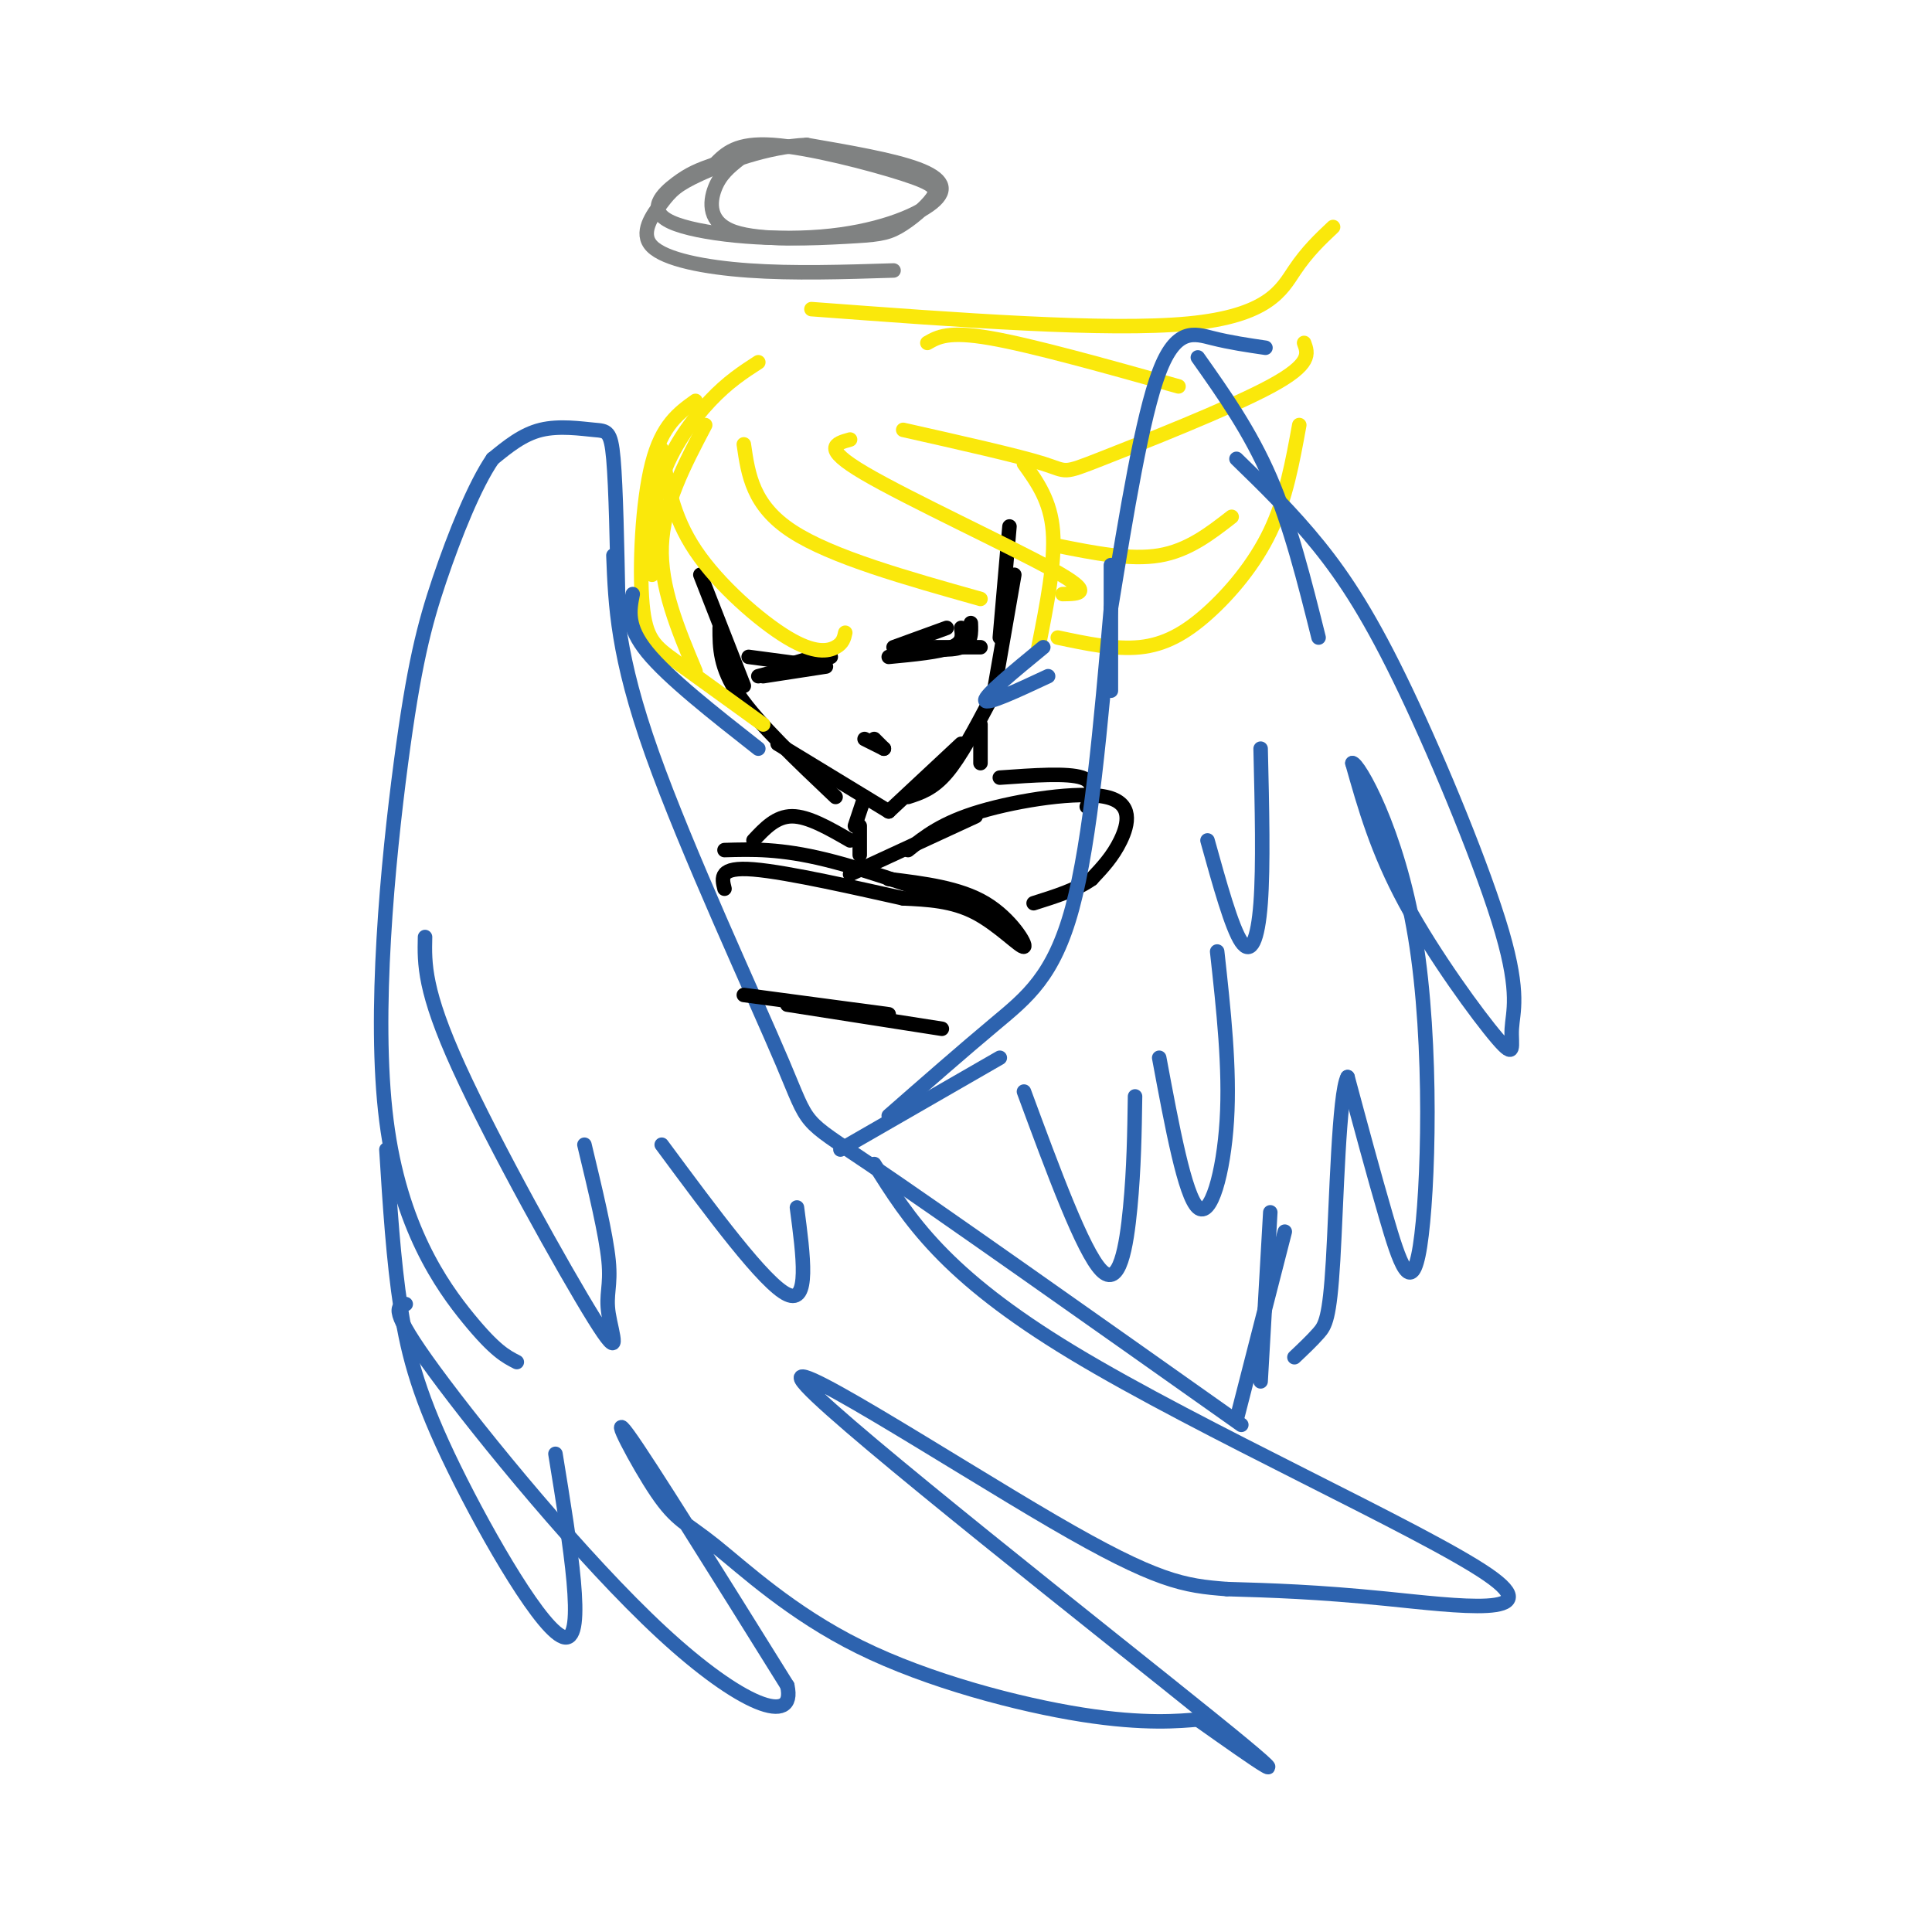 <svg viewBox='0 0 400 400' version='1.1' xmlns='http://www.w3.org/2000/svg' xmlns:xlink='http://www.w3.org/1999/xlink'><g fill='none' stroke='rgb(0,0,0)' stroke-width='3' stroke-linecap='round' stroke-linejoin='round'><path d='M145,119c0.000,0.000 9.000,23.000 9,23'/><path d='M149,130c0.000,4.083 0.000,8.167 4,14c4.000,5.833 12.000,13.417 20,21'/><path d='M161,154c0.000,0.000 23.000,14.000 23,14'/><path d='M184,168c0.000,0.000 15.000,-14.000 15,-14'/><path d='M188,165c2.583,-0.833 5.167,-1.667 8,-5c2.833,-3.333 5.917,-9.167 9,-15'/><path d='M206,142c0.000,0.000 4.000,-23.000 4,-23'/><path d='M209,109c0.000,0.000 -2.000,23.000 -2,23'/><path d='M155,136c0.000,0.000 15.000,2.000 15,2'/><path d='M171,138c0.000,0.000 -13.000,2.000 -13,2'/><path d='M157,140c0.000,0.000 15.000,-4.000 15,-4'/><path d='M172,135c0.000,0.000 -10.000,3.000 -10,3'/><path d='M185,134c0.000,0.000 11.000,-4.000 11,-4'/><path d='M184,136c5.250,-0.500 10.500,-1.000 13,-2c2.500,-1.000 2.250,-2.500 2,-4'/><path d='M201,129c0.083,2.083 0.167,4.167 -2,5c-2.167,0.833 -6.583,0.417 -11,0'/><path d='M188,134c0.000,0.000 15.000,0.000 15,0'/><path d='M179,153c0.000,0.000 4.000,2.000 4,2'/><path d='M181,153c0.000,0.000 2.000,2.000 2,2'/><path d='M203,150c0.000,0.000 0.000,8.000 0,8'/><path d='M179,165c0.000,0.000 -2.000,6.000 -2,6'/><path d='M150,176c5.750,-0.167 11.500,-0.333 21,2c9.500,2.333 22.750,7.167 36,12'/><path d='M176,181c0.000,0.000 26.000,-12.000 26,-12'/><path d='M188,176c3.524,-2.821 7.048,-5.643 15,-8c7.952,-2.357 20.333,-4.250 26,-3c5.667,1.250 4.619,5.643 3,9c-1.619,3.357 -3.810,5.679 -6,8'/><path d='M226,182c-3.000,2.167 -7.500,3.583 -12,5'/><path d='M184,182c7.339,0.905 14.679,1.810 20,5c5.321,3.190 8.625,8.667 8,9c-0.625,0.333 -5.179,-4.476 -10,-7c-4.821,-2.524 -9.911,-2.762 -15,-3'/><path d='M187,186c-8.956,-1.978 -23.844,-5.422 -31,-6c-7.156,-0.578 -6.578,1.711 -6,4'/><path d='M178,171c0.000,0.000 0.000,6.000 0,6'/><path d='M207,161c7.000,-0.500 14.000,-1.000 17,0c3.000,1.000 2.000,3.500 1,6'/><path d='M176,174c-4.333,-2.500 -8.667,-5.000 -12,-5c-3.333,0.000 -5.667,2.500 -8,5'/></g>
<g fill='none' stroke='rgb(250,232,11)' stroke-width='3' stroke-linecap='round' stroke-linejoin='round'><path d='M146,88c-4.333,8.250 -8.667,16.500 -9,25c-0.333,8.500 3.333,17.250 7,26'/><path d='M137,93c1.095,6.917 2.190,13.833 7,21c4.810,7.167 13.333,14.583 19,18c5.667,3.417 8.476,2.833 10,2c1.524,-0.833 1.762,-1.917 2,-3'/><path d='M154,92c0.917,6.333 1.833,12.667 10,18c8.167,5.333 23.583,9.667 39,14'/><path d='M176,91c-3.022,0.844 -6.044,1.689 3,7c9.044,5.311 30.156,15.089 39,20c8.844,4.911 5.422,4.956 2,5'/><path d='M212,96c2.750,3.833 5.500,7.667 6,14c0.500,6.333 -1.250,15.167 -3,24'/><path d='M144,83c-3.476,2.494 -6.952,4.988 -9,13c-2.048,8.012 -2.667,21.542 -2,29c0.667,7.458 2.619,8.845 7,12c4.381,3.155 11.190,8.077 18,13'/><path d='M135,119c-0.044,-6.844 -0.089,-13.689 2,-20c2.089,-6.311 6.311,-12.089 10,-16c3.689,-3.911 6.844,-5.956 10,-8'/><path d='M168,64c30.667,2.289 61.333,4.578 78,3c16.667,-1.578 19.333,-7.022 22,-11c2.667,-3.978 5.333,-6.489 8,-9'/><path d='M219,132c5.952,1.262 11.905,2.524 17,2c5.095,-0.524 9.333,-2.833 14,-7c4.667,-4.167 9.762,-10.190 13,-17c3.238,-6.810 4.619,-14.405 6,-22'/><path d='M187,89c11.899,2.679 23.798,5.357 29,7c5.202,1.643 3.708,2.250 12,-1c8.292,-3.250 26.369,-10.357 35,-15c8.631,-4.643 7.815,-6.821 7,-9'/><path d='M219,113c7.500,1.500 15.000,3.000 21,2c6.000,-1.000 10.500,-4.500 15,-8'/><path d='M192,71c2.167,-1.250 4.333,-2.500 13,-1c8.667,1.500 23.833,5.750 39,10'/></g>
<g fill='none' stroke='rgb(45,99,175)' stroke-width='3' stroke-linecap='round' stroke-linejoin='round'><path d='M127,115c0.405,10.393 0.810,20.786 8,41c7.190,20.214 21.167,50.250 27,64c5.833,13.750 3.524,11.214 18,21c14.476,9.786 45.738,31.893 77,54'/><path d='M128,125c-0.238,-12.036 -0.476,-24.071 -1,-30c-0.524,-5.929 -1.333,-5.750 -4,-6c-2.667,-0.250 -7.190,-0.929 -11,0c-3.810,0.929 -6.905,3.464 -10,6'/><path d='M102,95c-3.666,5.319 -7.830,15.616 -11,25c-3.170,9.384 -5.344,17.856 -8,38c-2.656,20.144 -5.792,51.962 -3,74c2.792,22.038 11.512,34.297 17,41c5.488,6.703 7.744,7.852 10,9'/><path d='M181,241c7.173,11.440 14.345,22.881 41,39c26.655,16.119 72.792,36.917 86,46c13.208,9.083 -6.512,6.452 -21,5c-14.488,-1.452 -23.744,-1.726 -33,-2'/><path d='M254,329c-8.818,-0.683 -14.364,-1.389 -36,-14c-21.636,-12.611 -59.364,-37.126 -51,-28c8.364,9.126 62.818,51.893 84,69c21.182,17.107 9.091,8.553 -3,0'/><path d='M248,356c-3.558,0.304 -10.954,1.064 -24,-1c-13.046,-2.064 -31.742,-6.951 -46,-14c-14.258,-7.049 -24.080,-16.261 -30,-21c-5.920,-4.739 -7.940,-5.007 -12,-11c-4.060,-5.993 -10.160,-17.712 -6,-12c4.160,5.712 18.580,28.856 33,52'/><path d='M163,349c1.952,8.607 -9.667,4.125 -26,-11c-16.333,-15.125 -37.381,-40.893 -47,-54c-9.619,-13.107 -7.810,-13.554 -6,-14'/><path d='M80,238c0.720,11.482 1.440,22.964 3,33c1.560,10.036 3.958,18.625 11,33c7.042,14.375 18.726,34.536 23,35c4.274,0.464 1.137,-18.768 -2,-38'/><path d='M88,194c-0.129,5.542 -0.258,11.085 7,27c7.258,15.915 21.904,42.204 28,52c6.096,9.796 3.641,3.099 3,-1c-0.641,-4.099 0.531,-5.600 0,-11c-0.531,-5.400 -2.766,-14.700 -5,-24'/><path d='M137,237c10.667,14.417 21.333,28.833 26,31c4.667,2.167 3.333,-7.917 2,-18'/><path d='M184,231c7.689,-6.733 15.378,-13.467 22,-19c6.622,-5.533 12.178,-9.867 16,-24c3.822,-14.133 5.911,-38.067 8,-62'/><path d='M230,143c0.000,0.000 0.000,-26.000 0,-26'/><path d='M230,126c3.244,-19.867 6.489,-39.733 10,-49c3.511,-9.267 7.289,-7.933 11,-7c3.711,0.933 7.356,1.467 11,2'/><path d='M248,74c5.417,7.667 10.833,15.333 15,25c4.167,9.667 7.083,21.333 10,33'/><path d='M256,95c5.740,5.582 11.481,11.164 17,18c5.519,6.836 10.818,14.926 18,30c7.182,15.074 16.248,37.130 20,50c3.752,12.870 2.191,16.553 2,20c-0.191,3.447 0.987,6.659 -3,2c-3.987,-4.659 -13.139,-17.188 -19,-28c-5.861,-10.812 -8.430,-19.906 -11,-29'/><path d='M280,158c1.096,-0.215 9.335,13.746 13,36c3.665,22.254 2.756,52.799 1,64c-1.756,11.201 -4.359,3.057 -7,-6c-2.641,-9.057 -5.321,-19.029 -8,-29'/><path d='M279,223c-1.798,3.274 -2.292,25.958 -3,38c-0.708,12.042 -1.631,13.440 -3,15c-1.369,1.560 -3.185,3.280 -5,5'/><path d='M207,219c0.000,0.000 -33.000,19.000 -33,19'/><path d='M212,226c6.111,16.556 12.222,33.111 16,37c3.778,3.889 5.222,-4.889 6,-13c0.778,-8.111 0.889,-15.556 1,-23'/><path d='M240,219c2.667,14.311 5.333,28.622 8,31c2.667,2.378 5.333,-7.178 6,-18c0.667,-10.822 -0.667,-22.911 -2,-35'/><path d='M250,174c2.511,9.044 5.022,18.089 7,21c1.978,2.911 3.422,-0.311 4,-8c0.578,-7.689 0.289,-19.844 0,-32'/><path d='M217,140c-6.417,3.000 -12.833,6.000 -13,5c-0.167,-1.000 5.917,-6.000 12,-11'/><path d='M131,123c-0.667,3.333 -1.333,6.667 3,12c4.333,5.333 13.667,12.667 23,20'/></g>
<g fill='none' stroke='rgb(128,130,130)' stroke-width='3' stroke-linecap='round' stroke-linejoin='round'><path d='M153,33c-1.943,1.552 -3.886,3.104 -5,6c-1.114,2.896 -1.401,7.136 4,9c5.401,1.864 16.488,1.354 23,1c6.512,-0.354 8.449,-0.551 11,-2c2.551,-1.449 5.715,-4.151 7,-6c1.285,-1.849 0.692,-2.844 -6,-5c-6.692,-2.156 -19.483,-5.473 -27,-6c-7.517,-0.527 -9.758,1.737 -12,4'/><path d='M148,34c-3.202,1.112 -5.207,1.891 -8,4c-2.793,2.109 -6.376,5.549 -1,8c5.376,2.451 19.709,3.915 31,3c11.291,-0.915 19.540,-4.208 23,-7c3.460,-2.792 2.131,-5.083 -3,-7c-5.131,-1.917 -14.066,-3.458 -23,-5'/><path d='M167,30c-8.148,0.346 -17.018,3.712 -22,6c-4.982,2.288 -6.078,3.500 -8,6c-1.922,2.500 -4.671,6.288 -2,9c2.671,2.712 10.763,4.346 20,5c9.237,0.654 19.618,0.327 30,0'/></g>
<g fill='none' stroke='rgb(0,0,0)' stroke-width='3' stroke-linecap='round' stroke-linejoin='round'><path d='M154,206c0.000,0.000 30.000,4.000 30,4'/><path d='M163,208c0.000,0.000 32.000,5.000 32,5'/></g>
<g fill='none' stroke='rgb(45,99,175)' stroke-width='3' stroke-linecap='round' stroke-linejoin='round'><path d='M263,251c0.000,0.000 -2.000,35.000 -2,35'/><path d='M266,255c0.000,0.000 -10.000,39.000 -10,39'/></g>
</svg>